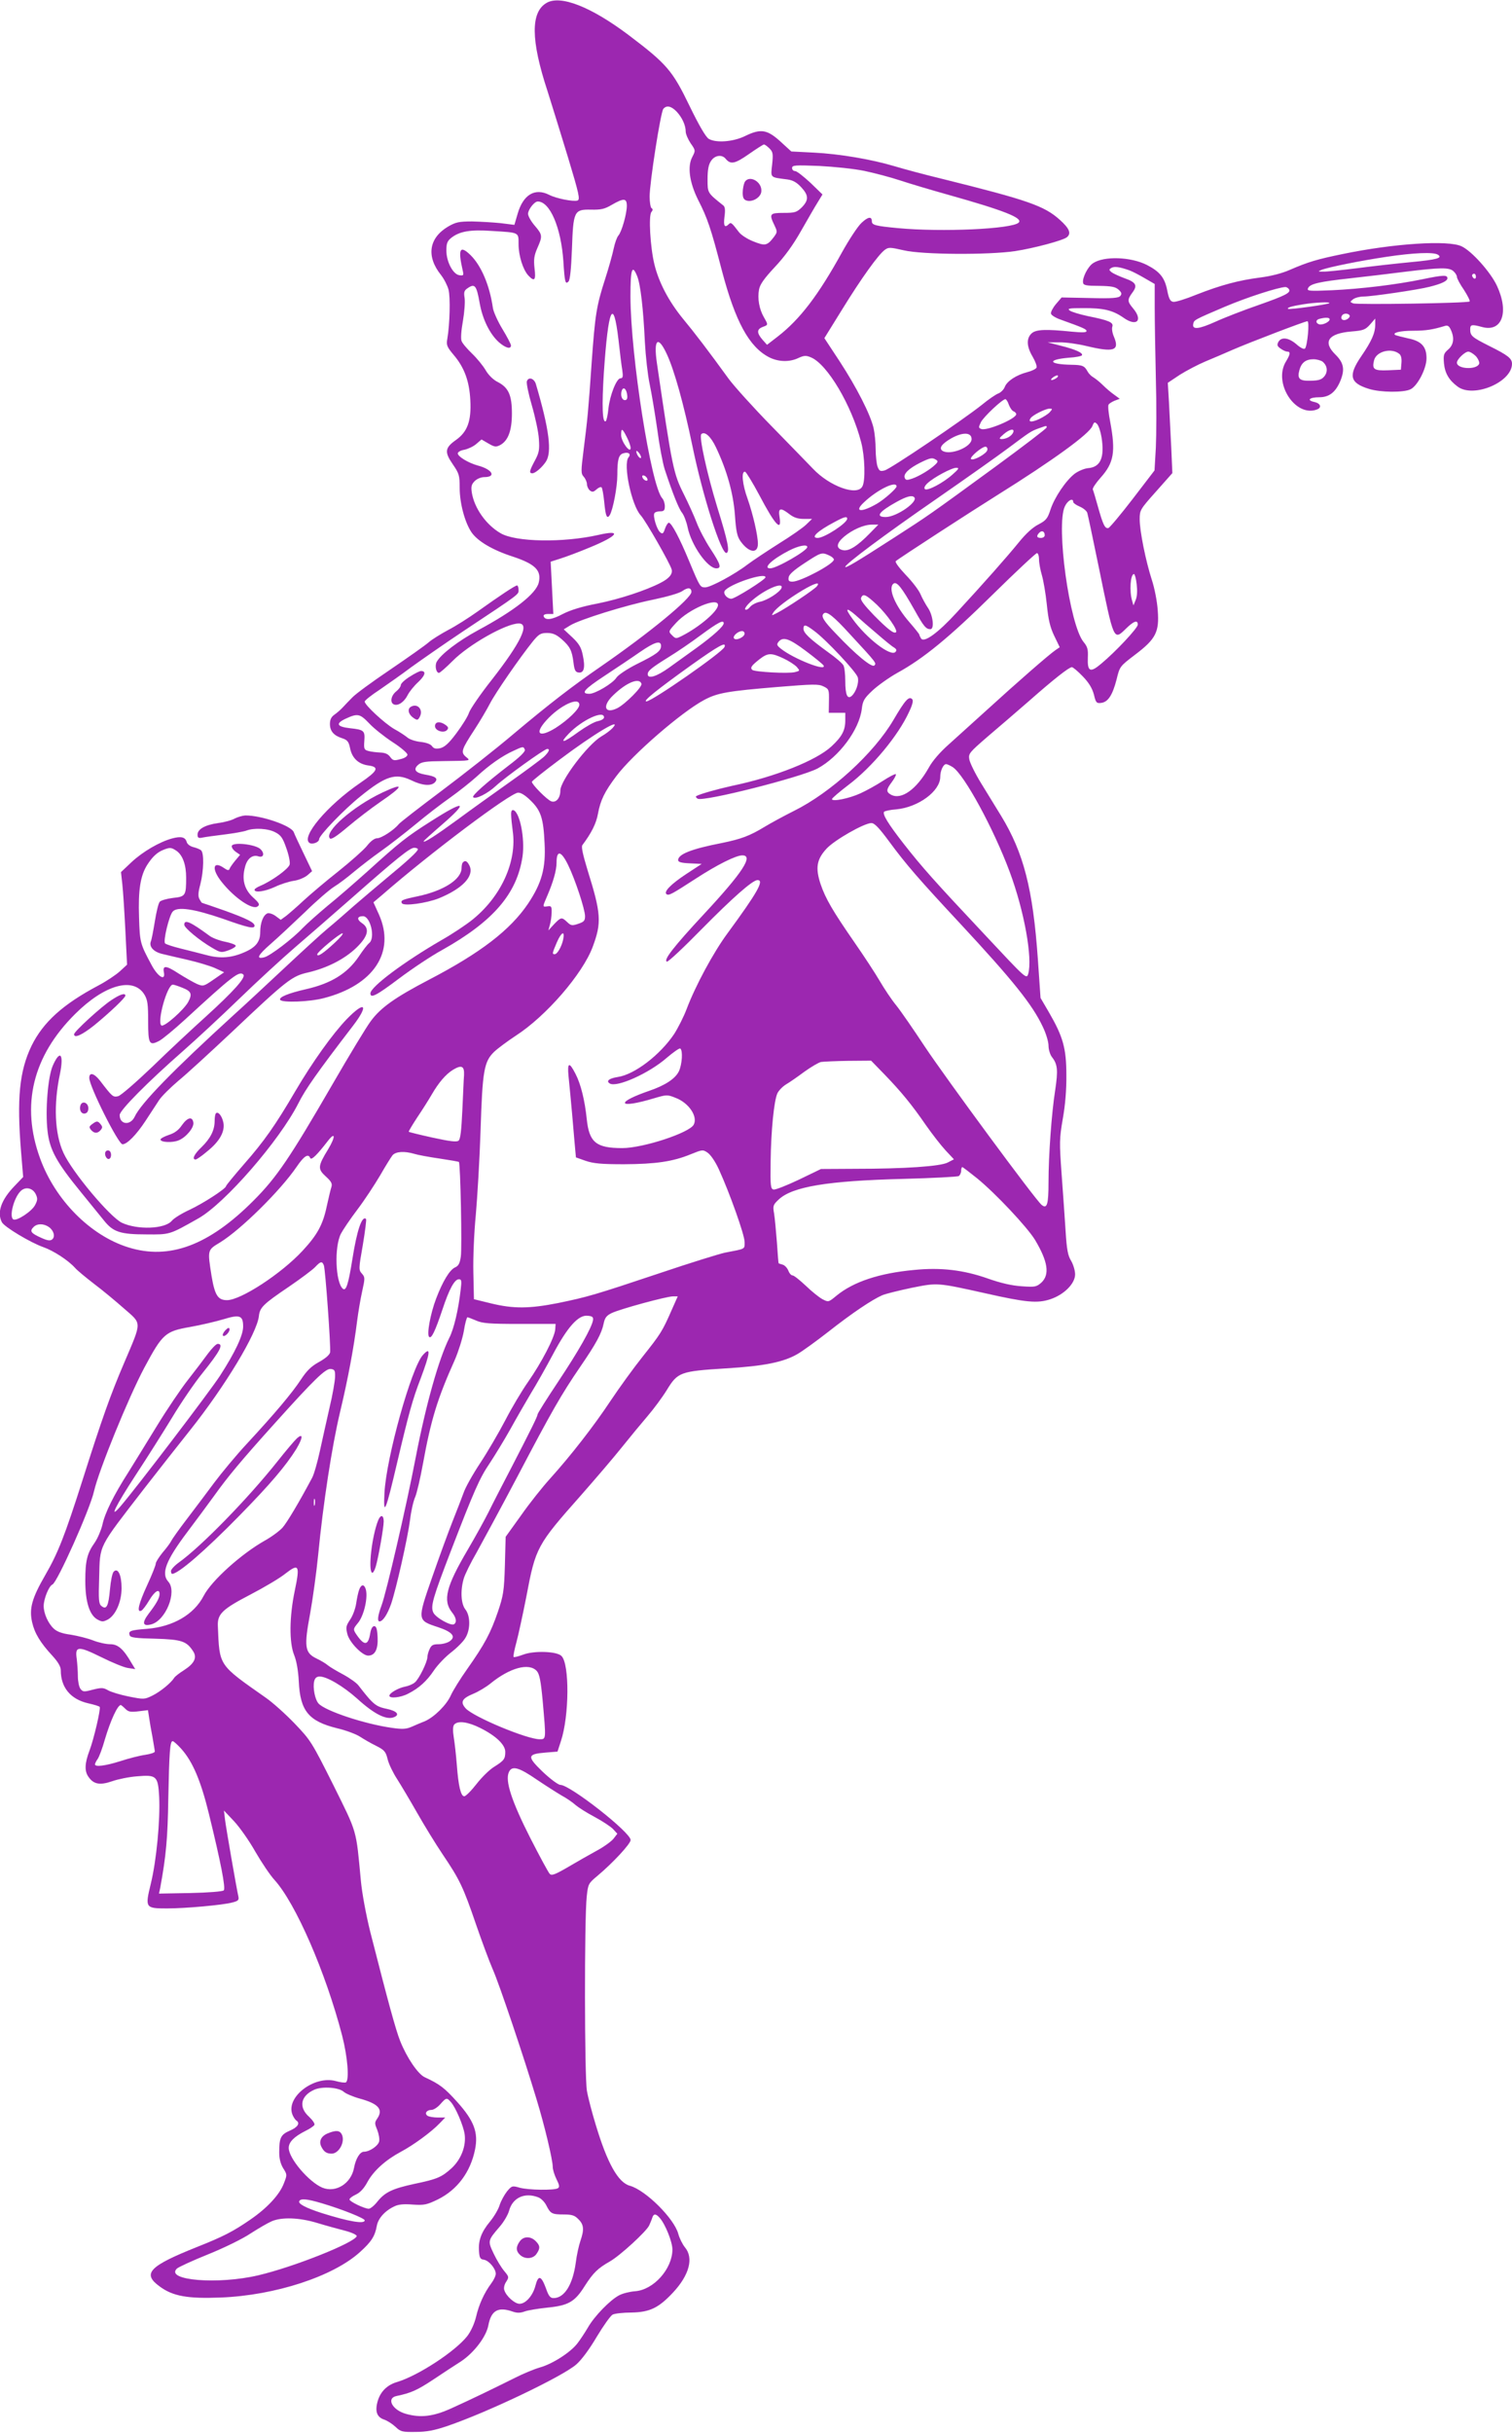 <?xml version="1.0" standalone="no"?>
<!DOCTYPE svg PUBLIC "-//W3C//DTD SVG 20010904//EN"
 "http://www.w3.org/TR/2001/REC-SVG-20010904/DTD/svg10.dtd">
<svg version="1.0" xmlns="http://www.w3.org/2000/svg"
 width="796pt" height="1280pt" viewBox="0 0 796 1280"
 preserveAspectRatio="xMidYMid meet">
<g transform="translate(0,1280) scale(0.1,-0.1)"
fill="#9c27b0" stroke="none">
<path d="M2878 12785 c-85 -48 -84 -196 4 -463 22 -70 71 -227 108 -349 59
-195 65 -223 50 -228 -22 -7 -113 11 -149 30 -75 38 -137 1 -166 -100 l-17
-58 -72 9 c-39 4 -107 8 -151 9 -69 0 -86 -4 -126 -27 -101 -60 -116 -156 -38
-254 16 -20 34 -55 40 -77 11 -40 7 -183 -6 -259 -6 -33 -3 -42 34 -86 56 -66
82 -138 87 -237 6 -110 -15 -167 -76 -210 -58 -41 -61 -63 -16 -128 33 -48 36
-58 36 -124 0 -80 27 -181 62 -233 32 -47 111 -94 220 -129 117 -39 150 -73
134 -137 -15 -58 -128 -147 -320 -250 -105 -57 -195 -126 -217 -166 -11 -20
-3 -58 12 -58 5 0 37 28 72 63 85 86 281 197 348 197 59 0 12 -99 -141 -295
-61 -77 -115 -156 -121 -175 -6 -19 -36 -67 -66 -107 -40 -54 -62 -73 -85 -79
-24 -5 -35 -2 -44 11 -8 11 -32 19 -61 22 -26 3 -57 13 -68 23 -11 9 -42 30
-70 45 -51 30 -155 126 -155 144 0 6 35 34 78 62 42 29 118 82 167 119 50 36
173 122 275 190 303 201 290 192 290 217 0 13 -4 23 -8 23 -10 0 -87 -51 -209
-138 -45 -32 -114 -76 -153 -96 -39 -21 -86 -50 -103 -65 -18 -16 -109 -80
-203 -144 -95 -64 -185 -130 -200 -147 -16 -16 -39 -40 -50 -52 -12 -13 -32
-30 -45 -39 -15 -11 -22 -25 -22 -48 0 -37 20 -61 65 -75 27 -9 34 -18 41 -52
10 -52 44 -84 96 -91 60 -8 51 -28 -43 -92 -175 -120 -314 -286 -266 -316 15
-9 50 4 50 20 0 20 132 157 217 225 133 108 185 124 266 86 61 -30 109 -33
128 -10 16 19 2 30 -53 39 -51 9 -64 27 -37 51 18 16 38 19 133 20 150 2 145
1 118 23 -27 24 -23 37 47 144 28 43 64 104 80 135 28 55 157 242 228 330 30
36 40 42 73 42 30 0 48 -8 75 -31 46 -40 56 -61 64 -123 5 -42 10 -52 27 -54
29 -4 36 27 22 92 -8 40 -20 60 -55 93 l-45 42 34 21 c51 31 292 106 435 135
76 16 139 34 156 46 28 20 47 18 47 -5 0 -34 -223 -217 -475 -391 -151 -104
-273 -198 -460 -355 -93 -79 -265 -214 -381 -301 -116 -87 -217 -165 -225
-175 -25 -31 -91 -74 -114 -74 -13 0 -34 -15 -54 -41 -18 -22 -86 -82 -151
-134 -65 -51 -146 -120 -181 -152 -35 -33 -77 -69 -92 -81 l-29 -21 -27 20
c-15 11 -34 17 -43 14 -22 -9 -38 -49 -38 -99 0 -50 -23 -80 -84 -106 -66 -29
-126 -34 -197 -15 -35 9 -97 25 -138 35 -41 10 -77 22 -82 27 -11 12 21 145
40 167 24 28 112 15 266 -38 132 -47 165 -54 165 -36 0 17 -42 38 -159 80 -63
22 -115 40 -117 40 -2 0 -8 9 -14 20 -8 15 -7 35 5 79 18 72 20 165 3 178 -7
6 -26 13 -42 17 -15 4 -30 15 -33 26 -7 26 -29 32 -77 19 -66 -18 -154 -69
-214 -125 l-55 -52 7 -64 c4 -35 11 -144 16 -243 l9 -180 -38 -35 c-21 -19
-72 -53 -112 -74 -189 -100 -292 -194 -353 -318 -64 -133 -78 -277 -55 -558
l11 -132 -45 -47 c-71 -73 -94 -140 -67 -191 13 -25 152 -108 218 -131 54 -19
131 -69 167 -109 11 -13 56 -50 100 -84 44 -33 115 -92 158 -130 95 -83 95
-64 1 -285 -72 -168 -117 -294 -219 -616 -94 -295 -130 -386 -196 -500 -71
-123 -86 -177 -70 -249 13 -58 43 -108 108 -178 29 -32 43 -56 43 -75 0 -91
52 -153 145 -174 31 -7 58 -15 60 -19 6 -10 -31 -170 -54 -230 -25 -66 -27
-108 -5 -138 27 -39 60 -45 124 -23 31 11 90 23 131 26 103 9 111 2 117 -108
6 -121 -14 -334 -44 -457 -31 -127 -29 -130 85 -130 99 0 295 18 343 31 32 8
37 13 33 32 -11 49 -64 355 -70 402 l-6 50 53 -56 c29 -31 80 -103 112 -160
33 -57 78 -124 101 -149 111 -122 269 -484 356 -818 29 -112 39 -235 20 -247
-5 -3 -30 0 -54 7 -113 30 -262 -84 -228 -175 5 -14 15 -28 20 -32 23 -14 9
-36 -33 -54 -48 -21 -56 -37 -56 -115 0 -32 7 -60 21 -83 21 -33 21 -35 4 -78
-22 -60 -88 -131 -177 -192 -88 -61 -144 -90 -278 -143 -256 -102 -293 -141
-199 -209 69 -51 147 -65 321 -58 286 11 593 111 734 240 60 54 78 83 88 138
7 38 42 78 91 101 21 11 50 14 98 10 61 -4 74 -1 132 27 103 51 172 144 196
263 18 89 -5 151 -94 250 -67 74 -91 93 -171 130 -35 16 -94 102 -129 190 -24
60 -63 204 -157 572 -23 92 -44 207 -50 270 -26 278 -18 248 -145 505 -114
227 -119 235 -203 323 -48 50 -116 111 -152 136 -252 177 -244 165 -253 377
-3 64 23 89 171 166 73 38 156 87 184 110 72 56 78 45 50 -89 -29 -138 -30
-274 -3 -340 12 -30 21 -80 24 -137 7 -156 52 -210 201 -247 48 -11 103 -32
122 -45 20 -13 58 -35 85 -48 43 -22 50 -30 60 -71 6 -25 29 -72 50 -104 21
-33 68 -112 105 -177 37 -65 97 -163 134 -218 90 -133 109 -173 175 -366 31
-90 71 -198 89 -239 34 -76 166 -468 231 -685 42 -137 85 -318 85 -355 0 -14
9 -43 20 -65 15 -30 17 -41 7 -47 -18 -12 -156 -10 -202 3 -38 11 -41 10 -66
-20 -14 -18 -31 -49 -38 -70 -6 -22 -29 -61 -51 -88 -46 -55 -63 -101 -58
-158 2 -33 7 -41 25 -43 27 -4 63 -47 63 -74 0 -11 -11 -34 -24 -51 -37 -50
-65 -111 -80 -177 -9 -36 -27 -75 -46 -100 -64 -81 -257 -207 -368 -241 -53
-15 -88 -50 -103 -99 -16 -54 -6 -86 33 -99 18 -6 45 -24 61 -39 26 -25 35
-27 105 -26 58 0 99 8 167 31 214 73 607 261 679 324 28 24 71 83 108 146 35
58 72 110 83 116 11 6 56 11 100 11 96 2 142 24 218 105 86 92 110 182 63 238
-13 16 -29 48 -35 71 -22 81 -172 230 -255 253 -62 17 -119 119 -180 322 -19
62 -40 142 -46 177 -13 72 -14 904 -1 1023 7 66 9 69 57 109 81 68 174 168
174 188 0 40 -319 290 -370 290 -11 0 -53 31 -93 69 -84 81 -82 93 16 101 l62
5 18 55 c44 132 46 406 3 448 -24 25 -145 29 -202 7 -25 -9 -47 -15 -50 -12
-3 2 4 38 15 78 11 41 34 148 52 239 49 260 55 271 289 535 73 83 169 195 213
250 44 55 106 130 137 166 31 36 77 98 101 137 57 93 70 98 309 113 203 12
306 33 379 76 25 14 98 67 161 116 127 100 232 170 285 193 19 8 89 25 155 39
136 27 132 28 388 -29 213 -48 274 -54 342 -31 72 24 130 82 130 131 0 20 -10
52 -21 71 -17 27 -23 59 -29 156 -4 67 -14 202 -21 300 -12 166 -12 185 6 290
13 72 20 155 19 232 0 140 -18 202 -91 328 l-45 77 -14 203 c-26 371 -75 560
-193 754 -26 43 -74 120 -105 171 -32 52 -60 109 -63 127 -5 31 0 36 98 121
57 48 154 132 214 184 134 118 213 180 228 180 6 0 32 -22 57 -48 33 -34 50
-63 59 -96 10 -43 14 -47 38 -44 36 4 60 41 81 122 17 70 17 70 97 131 110 83
129 120 120 234 -3 47 -17 118 -31 160 -32 99 -64 257 -64 319 0 48 2 52 86
146 l86 97 -6 137 c-4 75 -9 182 -12 238 l-6 100 63 42 c35 22 96 54 134 70
39 16 104 44 145 62 90 39 380 150 393 150 12 0 0 -131 -13 -144 -5 -5 -24 4
-45 23 -41 35 -79 40 -95 12 -8 -16 -6 -23 12 -35 12 -9 28 -16 35 -16 18 0
16 -14 -7 -52 -69 -113 50 -296 164 -252 26 10 18 32 -14 39 -43 9 -27 25 26
25 51 0 85 26 110 85 25 61 19 96 -26 140 -68 67 -37 111 85 121 62 5 73 9 98
37 l27 31 0 -32 c0 -44 -19 -87 -74 -167 -69 -101 -60 -140 41 -171 61 -19
183 -20 219 -2 37 18 84 109 84 163 0 62 -27 91 -98 105 -31 7 -61 15 -66 17
-19 12 24 23 94 23 68 0 103 6 166 25 15 5 23 0 32 -20 20 -43 15 -79 -14
-104 -23 -20 -26 -28 -22 -73 5 -52 27 -89 72 -122 83 -62 286 23 286 120 0
28 -21 45 -120 94 -91 46 -100 53 -100 88 0 25 9 26 61 12 106 -30 145 76 80
216 -34 73 -133 183 -186 208 -70 34 -358 15 -624 -40 -137 -28 -184 -42 -281
-84 -40 -18 -100 -33 -155 -40 -116 -15 -208 -40 -336 -90 -56 -23 -111 -40
-122 -38 -16 2 -23 15 -32 60 -13 67 -39 99 -107 134 -85 43 -226 48 -284 9
-27 -18 -57 -77 -52 -103 2 -13 18 -16 84 -16 66 -1 86 -5 103 -20 16 -15 18
-22 9 -33 -9 -11 -42 -14 -160 -11 l-149 3 -30 -35 c-16 -19 -28 -42 -26 -50
1 -8 25 -23 52 -32 120 -43 135 -50 135 -60 0 -8 -24 -8 -77 -3 -137 14 -189
12 -212 -9 -28 -26 -27 -68 5 -122 14 -24 24 -50 21 -58 -3 -7 -25 -18 -49
-24 -58 -15 -106 -47 -118 -77 -5 -14 -21 -30 -34 -35 -14 -5 -53 -32 -87 -60
-99 -79 -482 -338 -512 -345 -23 -6 -28 -3 -37 20 -5 14 -10 56 -10 91 0 36
-5 86 -11 112 -17 73 -90 215 -178 350 l-81 123 93 150 c101 164 192 291 226
315 19 14 29 13 99 -3 97 -23 447 -25 587 -4 98 15 252 56 272 73 24 20 13 46
-37 91 -82 74 -168 104 -620 216 -91 22 -203 52 -249 66 -124 37 -290 65 -426
72 l-119 6 -46 42 c-80 75 -112 81 -200 38 -61 -29 -149 -36 -188 -14 -15 8
-50 67 -102 174 -90 186 -119 220 -320 372 -198 149 -358 212 -432 170z m684
-572 c29 -31 48 -72 48 -106 0 -12 12 -40 26 -61 26 -37 26 -38 9 -71 -27 -50
-16 -133 30 -226 50 -98 67 -148 125 -371 71 -270 144 -404 250 -458 48 -24
107 -26 154 -3 29 13 39 14 65 3 86 -35 215 -252 265 -448 19 -73 23 -201 6
-231 -27 -52 -172 0 -260 93 -27 28 -126 130 -220 226 -94 96 -194 207 -223
246 -109 150 -179 242 -243 319 -74 91 -126 190 -149 285 -22 91 -31 255 -16
274 8 10 9 16 1 21 -5 3 -10 31 -10 61 0 73 58 444 72 461 17 21 42 15 70 -14z
m489 -194 c18 -18 20 -28 14 -84 -8 -72 -13 -67 80 -79 29 -4 49 -15 73 -41
40 -43 40 -68 3 -106 -27 -26 -36 -29 -95 -29 -74 0 -78 -5 -49 -65 16 -34 16
-36 -3 -62 -35 -46 -46 -48 -108 -23 -31 12 -65 34 -76 49 -38 50 -42 53 -53
42 -22 -22 -29 -10 -23 38 5 35 3 53 -6 60 -84 67 -83 65 -83 138 0 49 5 77
18 96 19 30 57 36 77 12 26 -32 49 -27 122 24 40 28 76 51 80 51 4 0 17 -9 29
-21z m499 -118 c52 -11 137 -33 188 -50 51 -17 166 -51 255 -76 292 -82 394
-122 370 -146 -34 -34 -406 -51 -637 -29 -116 11 -136 16 -136 35 0 28 -20 25
-54 -7 -20 -18 -65 -87 -102 -153 -126 -229 -223 -355 -339 -445 l-57 -44 -24
27 c-31 36 -30 55 1 67 30 11 30 10 6 52 -24 42 -34 98 -25 145 5 27 27 58 83
118 51 54 97 117 138 190 35 61 74 129 88 151 l25 41 -64 62 c-36 33 -71 61
-80 61 -9 0 -16 7 -16 16 0 15 14 16 143 11 78 -4 185 -15 237 -26z m-1250
-184 c0 -41 -27 -137 -45 -157 -7 -8 -18 -38 -24 -67 -6 -29 -26 -101 -45
-160 -46 -142 -53 -188 -71 -438 -18 -261 -22 -299 -42 -457 -15 -119 -15
-129 0 -146 9 -10 17 -28 17 -39 0 -11 7 -26 15 -33 13 -10 19 -9 35 5 11 10
23 15 27 11 4 -4 10 -38 14 -77 7 -74 14 -92 29 -69 17 28 40 148 40 212 0 80
7 106 31 113 27 9 43 -3 28 -21 -30 -36 16 -253 64 -305 26 -28 155 -254 163
-285 6 -24 -13 -47 -58 -70 -77 -40 -217 -86 -332 -109 -85 -16 -144 -35 -183
-55 -58 -31 -93 -35 -101 -12 -2 7 6 12 24 12 l27 0 -7 138 -7 137 53 17 c29
9 98 35 153 58 149 61 172 95 46 66 -186 -42 -437 -38 -516 9 -76 44 -138 132
-151 213 -5 32 -2 44 15 61 12 12 34 21 50 21 66 0 43 41 -34 61 -50 14 -105
47 -105 64 0 7 16 16 35 19 19 4 47 17 62 30 l28 24 36 -21 c33 -19 40 -20 63
-8 41 23 61 75 61 166 0 96 -18 136 -74 165 -23 11 -49 36 -64 62 -14 24 -46
63 -72 88 -26 25 -51 54 -55 66 -5 12 -2 55 7 105 8 46 12 101 9 121 -5 32 -3
40 19 54 35 23 44 11 60 -79 15 -87 54 -165 102 -208 35 -30 63 -38 63 -16 0
6 -20 45 -45 86 -25 41 -47 91 -50 110 -17 120 -62 225 -119 280 -55 53 -66
31 -40 -82 6 -26 4 -28 -17 -25 -34 4 -69 71 -69 130 0 38 5 50 26 67 44 34
99 44 214 36 145 -9 140 -6 140 -69 0 -61 23 -134 51 -165 33 -35 41 -26 33
38 -5 47 -2 67 15 106 28 63 27 70 -14 118 -19 22 -35 50 -35 62 0 22 33 65
51 65 64 0 123 -137 135 -316 7 -109 10 -122 27 -105 8 8 14 66 18 170 7 201
11 210 101 208 52 -1 71 3 108 25 64 37 80 36 80 -5z m4270 -257 c26 -17 -3
-26 -142 -39 -73 -7 -200 -21 -283 -32 -82 -10 -163 -19 -180 -18 -27 0 -28 1
-8 9 34 14 208 49 343 69 140 21 247 26 270 11z m-1625 -82 c17 -6 53 -25 82
-42 l52 -30 0 -125 c0 -70 3 -236 6 -371 4 -135 3 -299 0 -365 l-7 -120 -115
-150 c-63 -82 -121 -151 -128 -153 -18 -4 -28 17 -55 113 -12 43 -24 84 -27
90 -2 7 17 35 42 63 69 77 79 135 50 291 -9 45 -13 86 -9 92 3 6 18 15 32 21
l27 10 -30 22 c-16 11 -43 34 -60 51 -16 16 -39 34 -49 40 -10 5 -24 19 -30
30 -17 31 -27 35 -86 36 -120 2 -130 27 -14 37 36 2 67 8 70 13 7 12 -34 31
-111 50 l-70 18 60 0 c33 1 97 -8 143 -19 146 -35 177 -25 147 47 -9 20 -13
44 -9 55 7 22 -19 33 -129 55 -42 9 -85 22 -95 29 -14 11 -5 13 68 13 109 1
158 -11 214 -50 70 -50 105 -15 51 49 -30 36 -31 45 -4 82 29 38 20 55 -40 76
-27 10 -58 24 -68 31 -15 12 -16 15 -3 23 16 10 44 6 95 -12z m1707 -5 c10 -9
18 -22 18 -30 0 -7 16 -38 37 -68 20 -31 33 -58 30 -61 -9 -9 -592 -18 -613
-10 -18 7 -18 8 0 22 11 8 36 14 55 14 43 0 289 36 346 51 65 16 95 31 95 45
0 18 -20 18 -131 -5 -140 -29 -327 -51 -477 -58 -120 -5 -132 -4 -126 10 9 24
59 35 224 53 80 9 208 24 285 34 188 23 234 24 257 3z m-4298 -25 c18 -42 33
-176 41 -348 4 -74 15 -173 25 -220 10 -47 28 -154 40 -238 11 -84 29 -178 39
-210 42 -127 74 -208 92 -230 10 -13 23 -47 29 -76 19 -94 105 -216 151 -216
29 0 23 21 -31 103 -27 41 -60 104 -73 139 -13 34 -43 100 -66 146 -56 112
-61 135 -143 694 -18 124 6 145 52 46 40 -85 90 -266 135 -483 54 -264 153
-574 180 -564 18 7 7 61 -50 244 -53 174 -96 368 -83 381 18 17 50 -12 77 -69
58 -122 91 -240 100 -356 6 -88 12 -114 30 -139 43 -60 91 -67 91 -13 0 44
-26 156 -54 236 -28 76 -35 149 -13 143 6 -3 40 -58 74 -122 83 -158 120 -198
107 -116 -8 48 4 52 52 15 23 -18 45 -25 76 -25 l43 0 -30 -29 c-17 -17 -82
-62 -145 -101 -63 -40 -137 -89 -165 -110 -66 -51 -194 -120 -222 -120 -27 0
-28 1 -85 138 -50 121 -93 202 -107 202 -5 0 -14 -14 -20 -31 -9 -27 -13 -30
-26 -19 -17 14 -39 86 -30 100 3 6 17 10 31 10 19 0 24 5 24 27 0 14 -6 34
-14 42 -59 67 -166 747 -167 1062 0 144 9 171 35 107z m4416 -4 c0 -8 -4 -12
-10 -9 -5 3 -10 10 -10 16 0 5 5 9 10 9 6 0 10 -7 10 -16z m-984 -66 c11 -18
-19 -33 -164 -84 -75 -26 -176 -65 -224 -87 -87 -39 -123 -43 -116 -11 4 21 4
21 168 91 116 49 277 101 317 103 6 0 15 -5 19 -12z m212 -73 c-7 -7 -211 -35
-217 -30 -6 7 18 14 79 24 62 10 146 14 138 6z m-3742 -192 c7 -65 16 -137 20
-160 5 -34 3 -43 -9 -43 -21 0 -56 -88 -64 -160 -3 -33 -10 -63 -14 -66 -18
-11 -21 80 -10 255 23 341 50 403 77 174z m3849 128 c3 -6 -3 -15 -14 -21 -21
-11 -37 2 -26 20 8 13 32 13 40 1z m-105 -21 c0 -14 -39 -32 -56 -26 -19 7
-18 24 4 29 31 8 52 7 52 -3z m367 -182 c9 -7 13 -25 11 -47 l-3 -36 -68 -3
c-74 -3 -85 5 -73 53 12 47 92 67 133 33z m403 -12 c12 -14 20 -32 17 -40 -13
-33 -117 -28 -117 6 0 18 42 58 60 58 9 0 27 -11 40 -24z m-808 -28 c26 -21
30 -53 10 -78 -14 -17 -29 -22 -70 -23 -61 -2 -74 10 -61 57 11 39 34 56 74
56 17 0 38 -6 47 -12z m-1402 -88 c-24 -15 -37 -11 -16 5 11 8 22 12 25 9 3
-3 -1 -9 -9 -14z m-2258 -90 c2 -17 -2 -25 -12 -25 -17 0 -25 28 -16 52 9 21
25 5 28 -27z m2009 -49 c6 -16 17 -32 25 -35 8 -3 14 -10 14 -15 0 -24 -154
-89 -184 -78 -15 6 -15 9 -2 36 15 29 113 121 129 121 4 0 13 -13 18 -29z
m215 -40 c-9 -10 -35 -26 -56 -36 -40 -18 -58 -16 -45 4 9 16 77 50 99 51 18
0 18 -1 2 -19z m273 -131 c17 -108 -5 -158 -72 -163 -19 -2 -50 -15 -69 -29
-46 -35 -107 -125 -128 -190 -15 -46 -23 -56 -63 -77 -30 -15 -67 -49 -104
-95 -62 -76 -181 -211 -327 -369 -98 -107 -171 -160 -187 -136 -5 8 -9 17 -9
20 0 3 -23 32 -50 63 -78 89 -116 180 -87 205 18 14 43 -17 112 -139 48 -86
60 -100 83 -100 22 0 14 72 -12 111 -13 19 -31 52 -40 73 -8 20 -43 66 -78
102 -35 37 -58 68 -52 72 15 14 401 264 534 347 293 183 486 323 501 364 9 22
12 23 25 10 8 -9 18 -39 23 -69z m-289 51 c0 -5 -123 -99 -272 -208 -355 -259
-347 -253 -533 -373 -200 -129 -255 -161 -255 -152 0 14 200 164 481 358 156
108 327 229 379 268 114 85 116 87 160 103 43 15 40 15 40 4z m-2210 -51 c11
-21 20 -47 20 -57 -1 -32 -50 34 -50 68 0 39 6 37 30 -11z m2034 25 c-8 -19
-36 -35 -61 -35 -15 1 -13 5 10 25 32 28 60 33 51 10z m-219 -35 c0 -42 -112
-87 -153 -62 -21 14 -4 37 46 66 61 34 107 32 107 -4z m83 -57 c-3 -20 -75
-59 -86 -48 -9 9 57 65 76 65 7 0 12 -8 10 -17z m-1824 -42 c-6 -6 -24 19 -24
34 1 6 7 1 15 -9 8 -11 12 -22 9 -25z m1554 -10 c11 -6 10 -12 -4 -25 -25 -25
-84 -61 -122 -74 -27 -9 -34 -9 -39 4 -8 21 21 49 80 79 55 27 65 29 85 16z
m87 -77 c-50 -45 -134 -89 -146 -77 -6 6 0 18 14 31 32 30 128 82 152 81 16 0
13 -6 -20 -35z m-1607 -23 c3 -8 -1 -12 -9 -9 -7 2 -15 10 -17 17 -3 8 1 12 9
9 7 -2 15 -10 17 -17z m1312 -40 c0 -11 -62 -66 -100 -89 -83 -49 -127 -47
-73 4 71 68 173 117 173 85z m93 -57 c23 -23 -93 -104 -150 -104 -57 0 -36 28
58 80 53 29 80 36 92 24z m837 -25 c0 -5 15 -16 34 -24 19 -8 37 -23 40 -33 3
-9 30 -137 60 -283 81 -396 78 -390 145 -325 40 39 61 46 61 20 0 -18 -116
-142 -193 -206 -58 -49 -73 -42 -70 34 2 41 -2 56 -22 80 -74 88 -147 613 -99
714 15 32 44 47 44 23z m-1190 -88 c0 -23 -120 -101 -155 -101 -40 0 -2 36 89
84 52 28 66 31 66 17z m120 -76 c-68 -70 -113 -97 -144 -89 -36 9 -33 36 7 70
44 37 105 64 147 64 l34 0 -44 -45z m920 -11 c0 -8 -9 -14 -20 -14 -22 0 -26
10 -8 28 13 13 28 7 28 -14z m-1250 -62 c0 -19 -161 -112 -195 -112 -41 0 10
48 100 94 49 25 95 34 95 18z m115 -44 c14 -6 25 -16 25 -22 0 -23 -175 -116
-218 -116 -19 0 -23 5 -20 23 2 15 28 38 83 74 87 57 91 59 130 41z m1105 -21
c0 -19 7 -56 15 -83 8 -27 20 -96 26 -154 8 -80 17 -119 39 -165 l29 -60 -22
-15 c-34 -23 -208 -175 -357 -311 -75 -68 -168 -152 -207 -187 -44 -39 -84
-85 -103 -120 -64 -114 -144 -172 -199 -143 -27 15 -26 27 5 68 14 19 23 37
20 40 -3 3 -34 -13 -68 -35 -35 -23 -88 -52 -119 -66 -59 -27 -149 -45 -149
-30 0 5 39 38 86 74 125 94 263 260 320 385 19 40 23 60 16 67 -17 17 -37 -5
-98 -109 -103 -176 -330 -383 -524 -479 -52 -26 -122 -64 -155 -84 -79 -48
-123 -64 -225 -85 -160 -31 -230 -59 -230 -90 0 -10 16 -15 62 -17 l62 -3 -81
-53 c-82 -54 -122 -95 -103 -107 12 -7 27 1 152 82 114 74 212 123 246 123 61
0 0 -92 -203 -310 -159 -171 -214 -242 -194 -249 7 -2 89 75 183 171 162 164
268 258 294 258 37 0 -1 -66 -158 -280 -74 -100 -169 -276 -215 -398 -15 -40
-45 -99 -66 -132 -74 -110 -208 -213 -297 -226 -45 -7 -63 -21 -42 -34 36 -23
206 53 299 134 35 30 68 53 72 50 15 -9 10 -84 -7 -120 -19 -39 -72 -74 -157
-103 -78 -27 -127 -51 -127 -63 0 -13 64 -3 153 24 65 19 70 20 112 3 71 -26
120 -99 97 -142 -23 -43 -267 -123 -376 -123 -138 0 -174 30 -187 152 -10 98
-31 184 -59 238 -33 65 -44 62 -37 -11 14 -139 26 -278 32 -351 l7 -77 51 -18
c41 -14 83 -18 202 -18 168 1 257 14 350 52 62 25 65 26 90 9 16 -11 41 -47
60 -89 57 -125 135 -344 135 -381 0 -39 7 -35 -103 -56 -32 -7 -184 -54 -338
-106 -350 -117 -385 -127 -540 -159 -152 -30 -235 -31 -354 -2 l-90 22 -3 140
c-2 77 4 214 13 305 8 91 20 291 25 445 10 313 18 360 72 412 18 17 69 55 113
84 160 103 352 325 405 467 48 128 45 175 -27 405 -24 79 -34 123 -27 131 48
64 73 114 82 165 13 71 35 116 96 197 85 114 345 339 464 402 70 37 122 46
387 68 185 15 214 16 240 3 29 -14 30 -17 29 -77 l-1 -62 44 0 43 0 0 -40 c0
-53 -18 -86 -73 -137 -80 -74 -296 -160 -522 -207 -77 -17 -170 -43 -189 -54
-5 -2 -2 -9 7 -14 31 -17 541 112 631 159 113 61 220 204 233 314 5 42 12 55
57 97 28 26 87 68 130 92 137 75 274 187 502 412 122 120 227 218 233 218 6 0
11 -15 11 -33z m514 -130 c4 -33 3 -64 -5 -83 l-12 -29 -7 25 c-15 49 -9 140
10 140 4 0 11 -24 14 -53z m-1954 36 c0 -12 -161 -113 -180 -113 -22 0 -44 26
-35 41 22 35 215 100 215 72z m270 -48 c-14 -17 -159 -114 -208 -139 -31 -16
-32 -16 -21 1 14 23 78 72 153 117 64 38 98 48 76 21z m-186 -9 c-9 -22 -76
-65 -114 -72 -19 -4 -43 -16 -52 -28 -9 -11 -20 -17 -25 -12 -4 4 10 24 33 44
68 61 172 105 158 68z m503 -88 c53 -51 111 -133 100 -144 -10 -10 -42 14
-116 89 -50 52 -72 80 -68 91 10 26 25 19 84 -36z m-837 -1 c0 -32 -97 -115
-189 -162 -32 -16 -34 -16 -53 3 -20 20 -20 20 22 66 66 72 220 137 220 93z
m838 -152 c38 -33 77 -65 88 -71 14 -9 16 -15 8 -24 -25 -26 -151 71 -225 173
-42 57 -36 65 15 21 24 -22 75 -66 114 -99z m-141 -4 c139 -150 138 -150 126
-162 -13 -13 -99 58 -200 165 -68 70 -82 94 -67 108 15 16 52 -13 141 -111z
m-667 60 c0 -16 -57 -67 -141 -128 -44 -32 -110 -79 -146 -105 -65 -47 -113
-62 -113 -35 0 18 20 34 110 90 41 25 118 77 170 116 91 67 120 82 120 62z
m476 -40 c62 -45 223 -217 230 -245 7 -29 -10 -78 -33 -98 -22 -18 -33 7 -33
80 0 35 -4 72 -10 82 -5 10 -42 42 -82 70 -95 69 -128 100 -128 122 0 25 11
23 56 -11z m-366 -14 c0 -19 -47 -40 -56 -25 -8 12 22 38 43 38 7 0 13 -6 13
-13z m323 -92 c47 -35 88 -69 92 -75 23 -37 -158 34 -225 88 -21 17 -22 22
-11 36 24 28 56 17 144 -49z m-763 27 c0 -27 -23 -44 -126 -95 -52 -26 -98
-57 -108 -71 -19 -31 -112 -86 -143 -86 -48 0 -29 23 79 94 62 41 146 97 186
125 78 54 112 64 112 33z m334 -6 c-11 -28 -382 -286 -411 -286 -21 0 55 61
235 190 146 104 188 127 176 96z m311 -60 c28 -13 58 -33 69 -44 18 -21 18
-21 -9 -28 -35 -9 -214 1 -225 12 -12 12 -3 23 40 57 43 33 61 33 125 3z
m-748 -133 c6 -16 -84 -106 -126 -128 -67 -34 -83 10 -23 67 70 68 138 95 149
61z m-327 -111 c0 -22 -60 -80 -124 -121 -87 -54 -115 -33 -50 39 71 79 174
127 174 82z m-1107 -97 c23 -25 78 -69 122 -98 44 -28 80 -59 80 -67 0 -9 -15
-19 -38 -24 -33 -9 -39 -7 -53 12 -11 15 -26 22 -52 23 -20 1 -48 4 -62 8 -23
6 -25 11 -22 53 4 54 -1 59 -76 67 -70 8 -77 25 -20 51 61 28 73 25 121 -25z
m1237 31 c0 -8 -14 -16 -33 -20 -18 -3 -63 -29 -101 -56 -83 -61 -104 -64 -51
-9 70 72 185 125 185 85z m45 -56 c-10 -11 -36 -31 -59 -44 -72 -43 -216 -233
-216 -285 0 -39 -22 -65 -47 -57 -22 7 -103 89 -103 103 1 5 65 56 144 115
182 137 336 229 281 168z m-462 -114 c4 -9 -26 -39 -86 -84 -117 -90 -194
-158 -186 -166 12 -13 76 19 119 59 48 45 256 195 271 195 16 0 9 -16 -18 -42
-16 -14 -98 -75 -183 -135 -85 -60 -209 -149 -274 -197 -111 -81 -176 -123
-176 -112 0 2 43 41 95 86 147 127 123 134 -60 17 -124 -79 -159 -106 -330
-261 -66 -59 -160 -141 -210 -181 -49 -41 -109 -94 -133 -119 -52 -55 -169
-144 -200 -152 -46 -12 -36 10 33 70 38 33 119 109 180 167 60 59 130 119 154
134 25 15 72 51 105 79 34 28 97 77 141 108 44 31 125 94 181 140 55 46 138
110 184 142 45 32 108 82 139 110 67 62 136 110 194 136 51 24 53 24 60 6z
m2253 -92 c61 -40 215 -324 299 -549 77 -206 122 -456 98 -539 -9 -28 -12 -25
-228 206 -269 286 -331 356 -429 481 -81 104 -110 152 -102 166 3 4 32 11 64
13 117 11 232 96 232 171 0 32 16 67 31 67 5 0 21 -7 35 -16z m-2221 -177 c53
-52 66 -93 72 -224 7 -130 -15 -209 -87 -317 -94 -139 -250 -259 -523 -401
-176 -92 -252 -145 -305 -217 -22 -29 -113 -179 -202 -333 -223 -385 -293
-489 -415 -611 -235 -236 -444 -314 -660 -246 -199 62 -384 248 -464 468 -102
280 -39 538 185 760 155 154 306 196 364 102 17 -28 20 -51 20 -141 0 -120 6
-130 58 -103 16 8 78 59 137 113 247 227 285 257 306 236 15 -15 -53 -90 -196
-220 -71 -64 -199 -183 -283 -265 -85 -81 -165 -151 -180 -155 -27 -6 -30 -4
-95 81 -31 40 -57 47 -57 15 0 -44 153 -349 175 -349 24 0 73 50 121 123 26
40 58 89 72 110 14 21 60 66 101 101 42 34 168 150 281 256 292 276 317 295
402 314 99 23 192 70 254 130 63 61 72 102 29 130 -28 19 -25 36 6 36 39 0 66
-114 33 -141 -9 -7 -34 -39 -55 -71 -61 -90 -146 -142 -278 -172 -92 -21 -144
-42 -136 -56 10 -16 154 -11 230 9 263 68 378 243 290 440 l-29 64 45 38 c252
220 677 539 717 539 16 0 40 -16 67 -43z m1886 -214 c89 -121 156 -198 375
-433 276 -297 379 -425 434 -542 17 -35 30 -79 30 -99 0 -20 8 -47 18 -60 30
-38 33 -69 17 -175 -19 -121 -35 -343 -35 -484 0 -117 -8 -142 -36 -119 -32
25 -507 670 -616 834 -58 88 -125 185 -149 215 -25 30 -64 89 -88 130 -24 41
-83 131 -131 200 -115 166 -154 232 -180 309 -28 85 -21 130 32 187 42 45 196
133 235 134 17 0 40 -24 94 -97z m-3752 -49 c33 -23 51 -74 51 -141 0 -95 -3
-100 -70 -107 -32 -4 -63 -13 -69 -20 -7 -8 -18 -54 -26 -104 -8 -49 -17 -97
-21 -105 -10 -27 14 -54 58 -65 24 -6 85 -20 137 -32 52 -12 116 -31 143 -43
l48 -22 -55 -38 c-52 -36 -55 -37 -87 -24 -18 8 -62 33 -97 55 -67 44 -86 45
-78 6 9 -48 -33 -22 -66 41 -59 110 -61 116 -65 249 -5 143 7 219 43 276 27
42 52 66 85 79 35 14 42 13 69 -5z m1271 8 c0 -11 -58 -64 -165 -152 -49 -41
-126 -106 -170 -144 -44 -39 -107 -94 -140 -121 -33 -27 -134 -120 -225 -205
-91 -85 -212 -198 -270 -250 -319 -291 -489 -465 -521 -535 -23 -48 -79 -42
-79 9 0 25 148 174 335 338 66 58 199 181 295 274 96 93 228 214 292 269 64
55 199 172 299 260 242 213 307 265 330 265 10 0 19 -4 19 -8z m791 -83 c36
-73 89 -233 89 -269 0 -24 -6 -30 -36 -40 -32 -11 -38 -10 -58 9 -29 27 -32
27 -69 -11 l-30 -33 8 30 c5 17 9 46 9 65 1 31 -2 35 -21 32 -28 -4 -28 -5 -2
55 31 72 49 134 49 174 0 69 24 64 61 -12z m-1229 -409 c-58 -54 -92 -77 -92
-61 0 13 119 111 133 111 7 -1 -12 -23 -41 -50z m1203 18 c-8 -38 -31 -78 -45
-78 -14 0 -13 5 11 61 24 56 44 66 34 17z m-2006 -254 c49 -19 54 -33 32 -75
-23 -42 -126 -133 -141 -124 -25 16 30 215 60 215 5 0 27 -7 49 -16z m3697
-456 c88 -91 144 -159 219 -268 33 -47 79 -106 103 -132 l44 -47 -33 -17 c-39
-20 -224 -33 -490 -33 l-177 -1 -116 -56 c-63 -30 -124 -54 -133 -52 -16 3
-18 17 -16 146 2 164 18 324 36 361 7 14 27 35 45 46 19 11 62 41 97 67 35 25
74 48 87 51 13 2 77 5 143 6 l121 1 70 -72z m-2213 -3 c-2 -22 -5 -106 -9
-187 -5 -106 -10 -151 -20 -159 -10 -8 -44 -4 -136 16 -68 15 -125 29 -126 31
-2 1 18 35 45 76 27 40 61 94 76 120 36 62 74 107 112 130 45 27 60 20 58 -27z
m-716 -392 c-54 -88 -55 -103 -12 -142 29 -26 35 -38 30 -55 -4 -11 -15 -58
-25 -103 -20 -96 -50 -150 -127 -233 -111 -120 -325 -260 -398 -260 -48 0 -64
26 -81 126 -22 140 -23 137 45 178 109 67 317 272 403 398 38 56 61 71 71 46
6 -14 36 16 91 87 42 55 44 26 3 -42z m453 -23 c19 -6 79 -17 134 -25 54 -8
100 -16 102 -18 8 -8 17 -453 10 -498 -5 -35 -12 -49 -31 -57 -28 -13 -65 -74
-99 -164 -30 -78 -50 -188 -37 -201 12 -12 31 27 70 143 36 109 64 160 87 160
14 0 15 -8 9 -57 -12 -105 -36 -206 -60 -252 -55 -111 -122 -347 -176 -626
-50 -261 -155 -713 -180 -780 -20 -54 -24 -85 -11 -85 18 0 42 38 61 92 27 79
88 350 100 444 5 43 17 97 27 119 9 22 27 99 40 171 43 236 76 344 168 549 19
44 41 113 48 153 6 39 15 72 19 72 3 0 24 -8 45 -17 33 -15 69 -18 229 -18
l190 0 -2 -29 c-3 -42 -73 -176 -143 -276 -33 -47 -87 -138 -120 -202 -34 -65
-93 -166 -132 -225 -39 -59 -79 -130 -88 -158 -10 -27 -36 -95 -58 -150 -22
-55 -70 -187 -107 -293 -79 -227 -79 -226 30 -262 76 -25 97 -50 63 -74 -12
-9 -39 -16 -59 -16 -29 0 -38 -5 -47 -25 -7 -14 -12 -34 -12 -43 0 -25 -44
-115 -66 -133 -10 -9 -34 -19 -51 -22 -36 -7 -83 -34 -83 -48 0 -16 60 -10 99
11 56 28 98 66 136 123 19 28 59 70 90 94 31 24 65 58 75 76 27 43 27 116 0
150 -23 29 -27 98 -9 161 6 22 37 85 69 140 31 56 128 235 214 398 179 341
231 432 331 578 83 121 112 174 123 227 6 30 15 42 42 55 43 21 289 88 323 88
l25 0 -32 -72 c-49 -112 -59 -127 -152 -244 -48 -60 -124 -165 -170 -234 -89
-134 -209 -288 -320 -411 -38 -42 -106 -127 -150 -190 l-82 -114 -4 -150 c-4
-136 -8 -159 -37 -245 -38 -111 -70 -171 -161 -300 -37 -52 -76 -115 -87 -140
-22 -49 -86 -113 -136 -135 -18 -7 -49 -20 -69 -29 -30 -13 -49 -14 -105 -6
-143 20 -351 89 -386 128 -19 21 -31 84 -23 117 4 17 13 25 29 25 38 0 124
-51 197 -116 90 -82 154 -114 194 -98 33 13 15 33 -38 44 -45 9 -61 19 -93 54
-21 24 -45 55 -55 68 -9 13 -45 39 -80 58 -34 18 -71 40 -82 49 -10 9 -37 25
-60 36 -62 30 -66 62 -33 238 14 78 33 216 42 307 26 270 73 574 115 750 42
176 73 342 90 480 6 47 18 118 27 158 15 68 15 73 -2 92 -17 19 -17 25 5 150
12 72 20 134 17 137 -21 20 -48 -59 -72 -212 -21 -131 -33 -169 -50 -155 -39
33 -46 221 -10 290 10 19 48 76 86 126 38 50 91 131 120 180 28 49 58 97 66
107 18 19 61 22 113 7z m2964 -129 c99 -81 264 -257 305 -324 68 -114 78 -182
34 -224 -26 -23 -33 -25 -103 -20 -51 3 -109 16 -180 41 -128 45 -247 59 -387
45 -184 -17 -320 -62 -410 -136 -41 -34 -42 -34 -73 -18 -17 9 -57 41 -88 71
-31 29 -62 54 -69 54 -8 0 -18 12 -23 26 -6 14 -19 28 -30 31 -11 3 -20 6 -21
7 -1 0 -5 51 -9 111 -5 61 -11 129 -15 152 -7 39 -5 45 25 73 72 67 256 98
655 108 154 4 286 11 293 15 6 5 12 17 12 28 0 10 3 19 6 19 3 0 38 -27 78
-59z m-4956 -83 c11 -23 10 -32 -3 -57 -16 -33 -98 -87 -115 -76 -22 13 1 108
36 146 25 28 65 21 82 -13z m69 -173 c26 -18 35 -51 18 -65 -10 -9 -25 -7 -58
8 -54 24 -62 35 -41 56 19 20 53 20 81 1z m1448 -202 c8 -21 37 -427 33 -457
-2 -13 -24 -32 -58 -51 -42 -23 -65 -46 -96 -93 -46 -70 -135 -176 -284 -337
-56 -60 -133 -153 -172 -205 -39 -52 -103 -138 -143 -190 -40 -52 -77 -104
-83 -116 -6 -12 -27 -40 -47 -63 -19 -24 -35 -49 -35 -57 0 -8 -20 -59 -45
-113 -46 -100 -56 -145 -32 -135 7 2 26 27 42 54 29 49 55 65 55 34 0 -20 -16
-50 -57 -103 -37 -49 -32 -68 12 -57 77 19 139 172 91 225 -39 43 -13 111 100
261 44 58 108 145 143 193 71 99 138 180 321 383 207 230 265 286 292 282 20
-3 23 -8 22 -43 -1 -22 -13 -94 -29 -160 -15 -66 -38 -169 -51 -229 -13 -59
-31 -123 -41 -141 -71 -133 -131 -233 -155 -261 -16 -18 -58 -49 -94 -69 -124
-70 -281 -211 -322 -291 -51 -98 -161 -162 -297 -173 -89 -7 -101 -11 -92 -35
4 -11 34 -15 134 -17 139 -4 165 -13 199 -65 23 -34 8 -65 -48 -101 -24 -15
-47 -33 -51 -40 -17 -27 -72 -72 -114 -93 -43 -21 -45 -21 -126 -5 -45 9 -94
24 -109 33 -24 14 -34 14 -79 3 -48 -13 -53 -12 -66 5 -7 10 -13 39 -13 65 0
25 -3 67 -6 92 -10 68 7 69 129 9 56 -28 119 -54 140 -57 l39 -6 -19 31 c-43
75 -72 100 -113 100 -22 0 -62 9 -90 20 -28 11 -81 24 -117 30 -46 6 -73 16
-90 32 -30 28 -53 80 -53 119 0 38 28 106 46 113 25 10 198 396 219 491 26
112 180 490 265 650 96 179 110 191 241 214 57 10 137 29 177 41 85 26 102 19
102 -39 0 -46 -42 -135 -122 -259 -57 -87 -439 -588 -524 -687 -63 -73 -28 -1
83 169 58 88 143 223 190 300 47 78 118 182 158 231 94 117 114 155 81 155 -8
0 -31 -24 -52 -52 -21 -29 -68 -91 -105 -138 -37 -47 -110 -155 -162 -240 -52
-85 -120 -195 -151 -245 -78 -122 -124 -215 -137 -277 -7 -29 -25 -71 -40 -93
-40 -56 -50 -95 -50 -201 0 -110 22 -181 64 -204 24 -13 30 -13 55 0 41 23 72
93 72 165 0 69 -19 109 -41 87 -8 -7 -16 -49 -20 -93 -8 -89 -18 -110 -45 -88
-14 11 -16 32 -12 149 5 178 -9 150 238 470 75 96 183 234 240 305 185 232
354 512 363 602 5 45 24 63 157 153 63 43 126 90 139 104 29 31 37 32 46 9z
m1417 -288 c-7 -41 -77 -164 -183 -323 -60 -90 -109 -168 -109 -173 0 -10 -31
-73 -140 -284 -46 -88 -99 -191 -118 -230 -19 -38 -68 -127 -109 -197 -115
-195 -133 -268 -83 -331 22 -27 26 -52 10 -62 -16 -10 -97 35 -109 62 -15 33
-3 75 94 327 121 314 150 380 203 458 27 41 76 121 108 178 32 58 81 143 109
190 29 47 81 139 116 205 77 145 134 208 182 203 26 -2 31 -7 29 -23z m-1465
-972 c-3 -10 -5 -4 -5 12 0 17 2 24 5 18 2 -7 2 -21 0 -30z m1169 -874 c14
-16 21 -50 31 -157 18 -205 19 -202 -16 -202 -67 0 -347 117 -389 162 -30 33
-21 52 39 77 27 11 69 36 92 55 101 82 202 110 243 65z m-2166 -199 c16 -16
28 -18 69 -13 l50 6 6 -39 c3 -22 11 -68 18 -104 6 -36 12 -69 12 -75 0 -5
-23 -13 -51 -17 -29 -4 -87 -19 -130 -33 -79 -25 -134 -32 -134 -17 0 4 6 17
14 28 8 11 26 59 39 106 29 97 66 178 83 178 2 0 13 -9 24 -20z m1869 -101
c82 -41 131 -88 131 -125 0 -37 -6 -46 -57 -78 -24 -14 -66 -55 -94 -91 -28
-36 -57 -65 -65 -65 -18 0 -31 55 -39 165 -4 50 -11 114 -16 144 -6 37 -5 59
2 68 19 22 72 15 138 -18z m-1575 -109 c60 -67 103 -167 146 -343 62 -253 89
-391 78 -402 -5 -6 -82 -12 -175 -14 l-166 -3 7 33 c30 165 39 257 42 469 5
244 9 300 23 300 5 0 25 -18 45 -40z m1873 -163 c43 -29 101 -66 128 -82 28
-15 61 -38 75 -51 14 -12 59 -41 101 -63 41 -22 85 -51 97 -64 l22 -24 -20
-26 c-12 -15 -51 -43 -88 -63 -37 -20 -105 -59 -151 -86 -69 -40 -87 -47 -97
-36 -7 7 -53 92 -102 188 -98 193 -134 302 -113 347 16 36 52 26 148 -40z
m-1017 -1642 c10 -9 49 -26 86 -36 98 -27 123 -57 89 -106 -13 -19 -13 -25 1
-58 8 -21 13 -48 10 -61 -6 -24 -51 -54 -80 -54 -21 0 -43 -36 -52 -84 -15
-83 -96 -134 -167 -105 -71 30 -177 154 -177 209 0 31 28 59 87 89 23 11 45
26 48 32 4 6 -9 25 -29 44 -55 50 -43 109 28 141 41 19 130 13 156 -11z m563
-53 c25 -27 66 -123 73 -169 9 -62 -18 -133 -69 -180 -51 -46 -74 -57 -195
-82 -116 -25 -155 -44 -194 -92 -17 -22 -38 -39 -47 -39 -24 1 -101 38 -101
49 0 6 15 17 34 26 22 10 43 33 60 65 32 59 95 116 175 159 68 36 162 105 205
150 l30 31 -40 0 c-21 0 -45 4 -53 9 -18 12 -5 31 20 31 12 0 33 14 47 30 31
35 34 36 55 12z m461 -502 c14 -5 33 -24 42 -42 22 -44 30 -48 92 -48 43 0 58
-5 77 -25 29 -28 31 -55 11 -113 -8 -23 -20 -75 -25 -117 -16 -115 -60 -185
-117 -185 -17 0 -26 11 -40 52 -25 67 -40 71 -55 14 -13 -52 -51 -96 -84 -96
-25 0 -71 41 -80 72 -4 10 0 30 10 44 15 24 15 26 -11 57 -15 18 -40 59 -55
91 -32 67 -31 69 31 141 22 25 44 63 50 84 18 69 82 99 154 71z m-1140 -31
c105 -31 226 -79 226 -90 0 -21 -85 -6 -225 38 -87 28 -128 50 -119 64 8 14
41 11 118 -12z m1779 -77 c29 -32 67 -126 67 -167 -1 -102 -99 -212 -197 -219
-27 -2 -64 -11 -83 -21 -47 -24 -131 -110 -165 -170 -16 -27 -41 -65 -55 -83
-36 -47 -130 -108 -198 -127 -31 -9 -91 -34 -132 -55 -112 -56 -234 -115 -334
-160 -95 -43 -161 -51 -239 -29 -72 20 -105 83 -49 94 76 16 108 30 194 87 51
34 116 77 145 95 69 46 133 130 144 190 15 78 51 99 128 72 23 -8 40 -8 64 1
17 6 71 15 120 20 109 11 143 30 195 113 45 70 68 93 133 130 54 31 189 155
206 188 6 13 14 32 17 42 7 22 19 22 39 -1z m-1802 -27 c46 -14 112 -32 147
-41 35 -9 61 -22 60 -28 -10 -34 -330 -162 -518 -206 -212 -50 -492 -27 -429
35 8 8 82 42 164 75 82 33 183 82 224 110 42 27 92 56 111 64 53 23 146 20
241 -9z"/>
<path d="M3920 11841 c-5 -11 -10 -35 -10 -55 0 -26 5 -36 20 -41 31 -10 75
16 78 47 6 52 -65 91 -88 49z"/>
<path d="M2774 10795 c-4 -9 8 -67 26 -128 18 -62 35 -141 37 -177 4 -56 1
-72 -21 -113 -29 -54 -32 -67 -13 -67 15 1 48 28 70 60 34 49 19 170 -52 410
-9 29 -38 39 -47 15z"/>
<path d="M2691 8513 c0 -15 4 -53 8 -83 24 -162 -61 -348 -214 -470 -34 -27
-106 -75 -161 -106 -197 -114 -374 -246 -374 -280 0 -28 31 -12 152 79 68 51
170 119 227 150 269 151 393 296 422 492 13 94 -14 231 -48 243 -9 2 -13 -6
-12 -25z"/>
<path d="M2437 8263 c-4 -3 -7 -17 -7 -29 0 -60 -94 -120 -230 -149 -82 -17
-93 -22 -84 -37 10 -16 128 0 194 26 125 51 187 117 162 171 -12 25 -23 31
-35 18z"/>
<path d="M587 7539 c-54 -35 -197 -166 -197 -180 0 -23 42 -4 106 47 82 67
164 145 164 156 0 16 -28 7 -73 -23z"/>
<path d="M1825 7438 c-74 -77 -180 -225 -270 -378 -104 -178 -166 -266 -270
-384 -52 -60 -95 -112 -95 -116 0 -13 -120 -91 -193 -125 -39 -18 -82 -44 -93
-58 -37 -43 -180 -48 -262 -10 -63 30 -262 267 -308 368 -46 100 -53 254 -18
417 21 104 0 128 -38 42 -26 -59 -40 -235 -28 -342 11 -101 47 -166 177 -325
48 -59 103 -127 122 -150 47 -58 84 -71 221 -71 125 -1 120 -3 274 84 140 79
427 409 527 606 37 74 99 162 287 407 86 112 64 135 -33 35z"/>
<path d="M424 6986 c-9 -24 4 -48 23 -44 12 2 18 12 18 28 0 29 -32 41 -41 16z"/>
<path d="M1137 6943 c-4 -3 -7 -21 -7 -40 0 -49 -22 -92 -69 -138 -39 -37 -52
-65 -31 -65 5 0 33 19 61 43 65 52 94 104 85 151 -7 35 -28 61 -39 49z"/>
<path d="M958 6881 c-18 -27 -39 -42 -70 -52 -23 -8 -43 -18 -43 -24 0 -15 64
-18 96 -4 39 16 81 67 77 93 -5 34 -31 28 -60 -13z"/>
<path d="M485 6886 c-16 -12 -17 -16 -6 -30 17 -20 35 -20 51 -1 10 12 10 18
0 30 -15 19 -21 19 -45 1z"/>
<path d="M556 6741 c-9 -14 5 -42 18 -38 15 5 14 39 -1 44 -6 2 -14 0 -17 -6z"/>
<path d="M2226 5671 c-60 -66 -193 -541 -202 -726 -7 -129 7 -96 66 157 62
263 83 339 125 447 51 136 54 170 11 122z"/>
<path d="M1991 4802 c-33 -82 -54 -263 -32 -276 4 -3 13 11 19 32 14 46 42
206 42 238 0 34 -16 38 -29 6z"/>
<path d="M1891 4437 c-5 -13 -12 -46 -16 -73 -4 -27 -18 -65 -32 -85 -22 -33
-23 -41 -14 -77 12 -44 79 -112 109 -112 36 0 53 33 50 96 -2 44 -7 59 -18 59
-9 0 -17 -14 -21 -38 -11 -67 -32 -67 -76 -1 -14 22 -13 26 10 54 34 39 57
143 41 184 -9 23 -23 20 -33 -7z"/>
<path d="M1186 5801 c-11 -12 -16 -24 -12 -28 9 -9 39 22 34 37 -2 7 -10 4
-22 -9z"/>
<path d="M1563 5233 c-11 -10 -58 -65 -103 -122 -155 -195 -399 -445 -517
-530 -24 -17 -43 -38 -43 -46 0 -8 3 -15 6 -15 32 0 172 120 355 307 162 165
244 262 299 350 35 59 37 86 3 56z"/>
<path d="M1724 1576 c-35 -15 -47 -43 -31 -72 13 -25 27 -34 53 -34 39 0 73
64 53 102 -11 21 -32 22 -75 4z"/>
<path d="M2736 1008 c-21 -29 -20 -51 2 -71 26 -24 68 -21 86 5 21 30 20 44
-4 68 -27 27 -65 26 -84 -2z"/>
<path d="M2157 9240 c-26 -16 -47 -36 -47 -44 0 -8 -11 -23 -25 -34 -27 -22
-33 -59 -11 -68 22 -9 54 13 72 49 9 18 34 49 56 69 37 35 43 58 14 58 -6 0
-33 -13 -59 -30z"/>
<path d="M2162 9081 c-19 -12 -11 -41 15 -58 19 -13 23 -13 33 6 20 38 -13 74
-48 52z"/>
<path d="M2290 8980 c0 -24 45 -39 63 -21 9 10 8 16 -7 27 -29 21 -56 18 -56
-6z"/>
<path d="M2012 8630 c-155 -73 -308 -208 -275 -241 7 -7 36 12 94 61 46 39
123 98 171 131 125 85 129 105 10 49z"/>
<path d="M1236 8494 c-15 -9 -55 -20 -88 -24 -69 -10 -108 -32 -108 -61 0 -17
5 -20 28 -15 15 3 66 10 115 16 48 6 99 15 113 20 41 16 116 12 154 -9 29 -15
39 -30 57 -82 13 -35 21 -74 18 -87 -6 -23 -93 -86 -154 -112 -17 -7 -31 -16
-31 -21 0 -17 55 -9 107 15 29 14 73 28 98 32 26 3 58 17 73 29 l25 22 -45 94
c-25 52 -48 101 -51 110 -11 35 -172 90 -256 89 -14 -1 -39 -8 -55 -16z"/>
<path d="M1220 8348 c0 -9 10 -22 22 -30 l22 -15 -26 -31 c-14 -17 -28 -37
-30 -44 -3 -8 -11 -7 -28 5 -60 42 -68 -5 -12 -74 67 -84 163 -149 189 -127
12 9 7 18 -25 47 -46 42 -60 95 -42 160 11 44 39 66 70 56 27 -9 35 14 12 37
-26 27 -152 40 -152 16z"/>
<path d="M970 7935 c0 -16 79 -82 148 -122 43 -25 47 -26 86 -12 22 8 39 19
37 24 -2 6 -28 15 -58 21 -29 6 -67 20 -83 33 -98 72 -130 86 -130 56z"/>
</g>
</svg>
